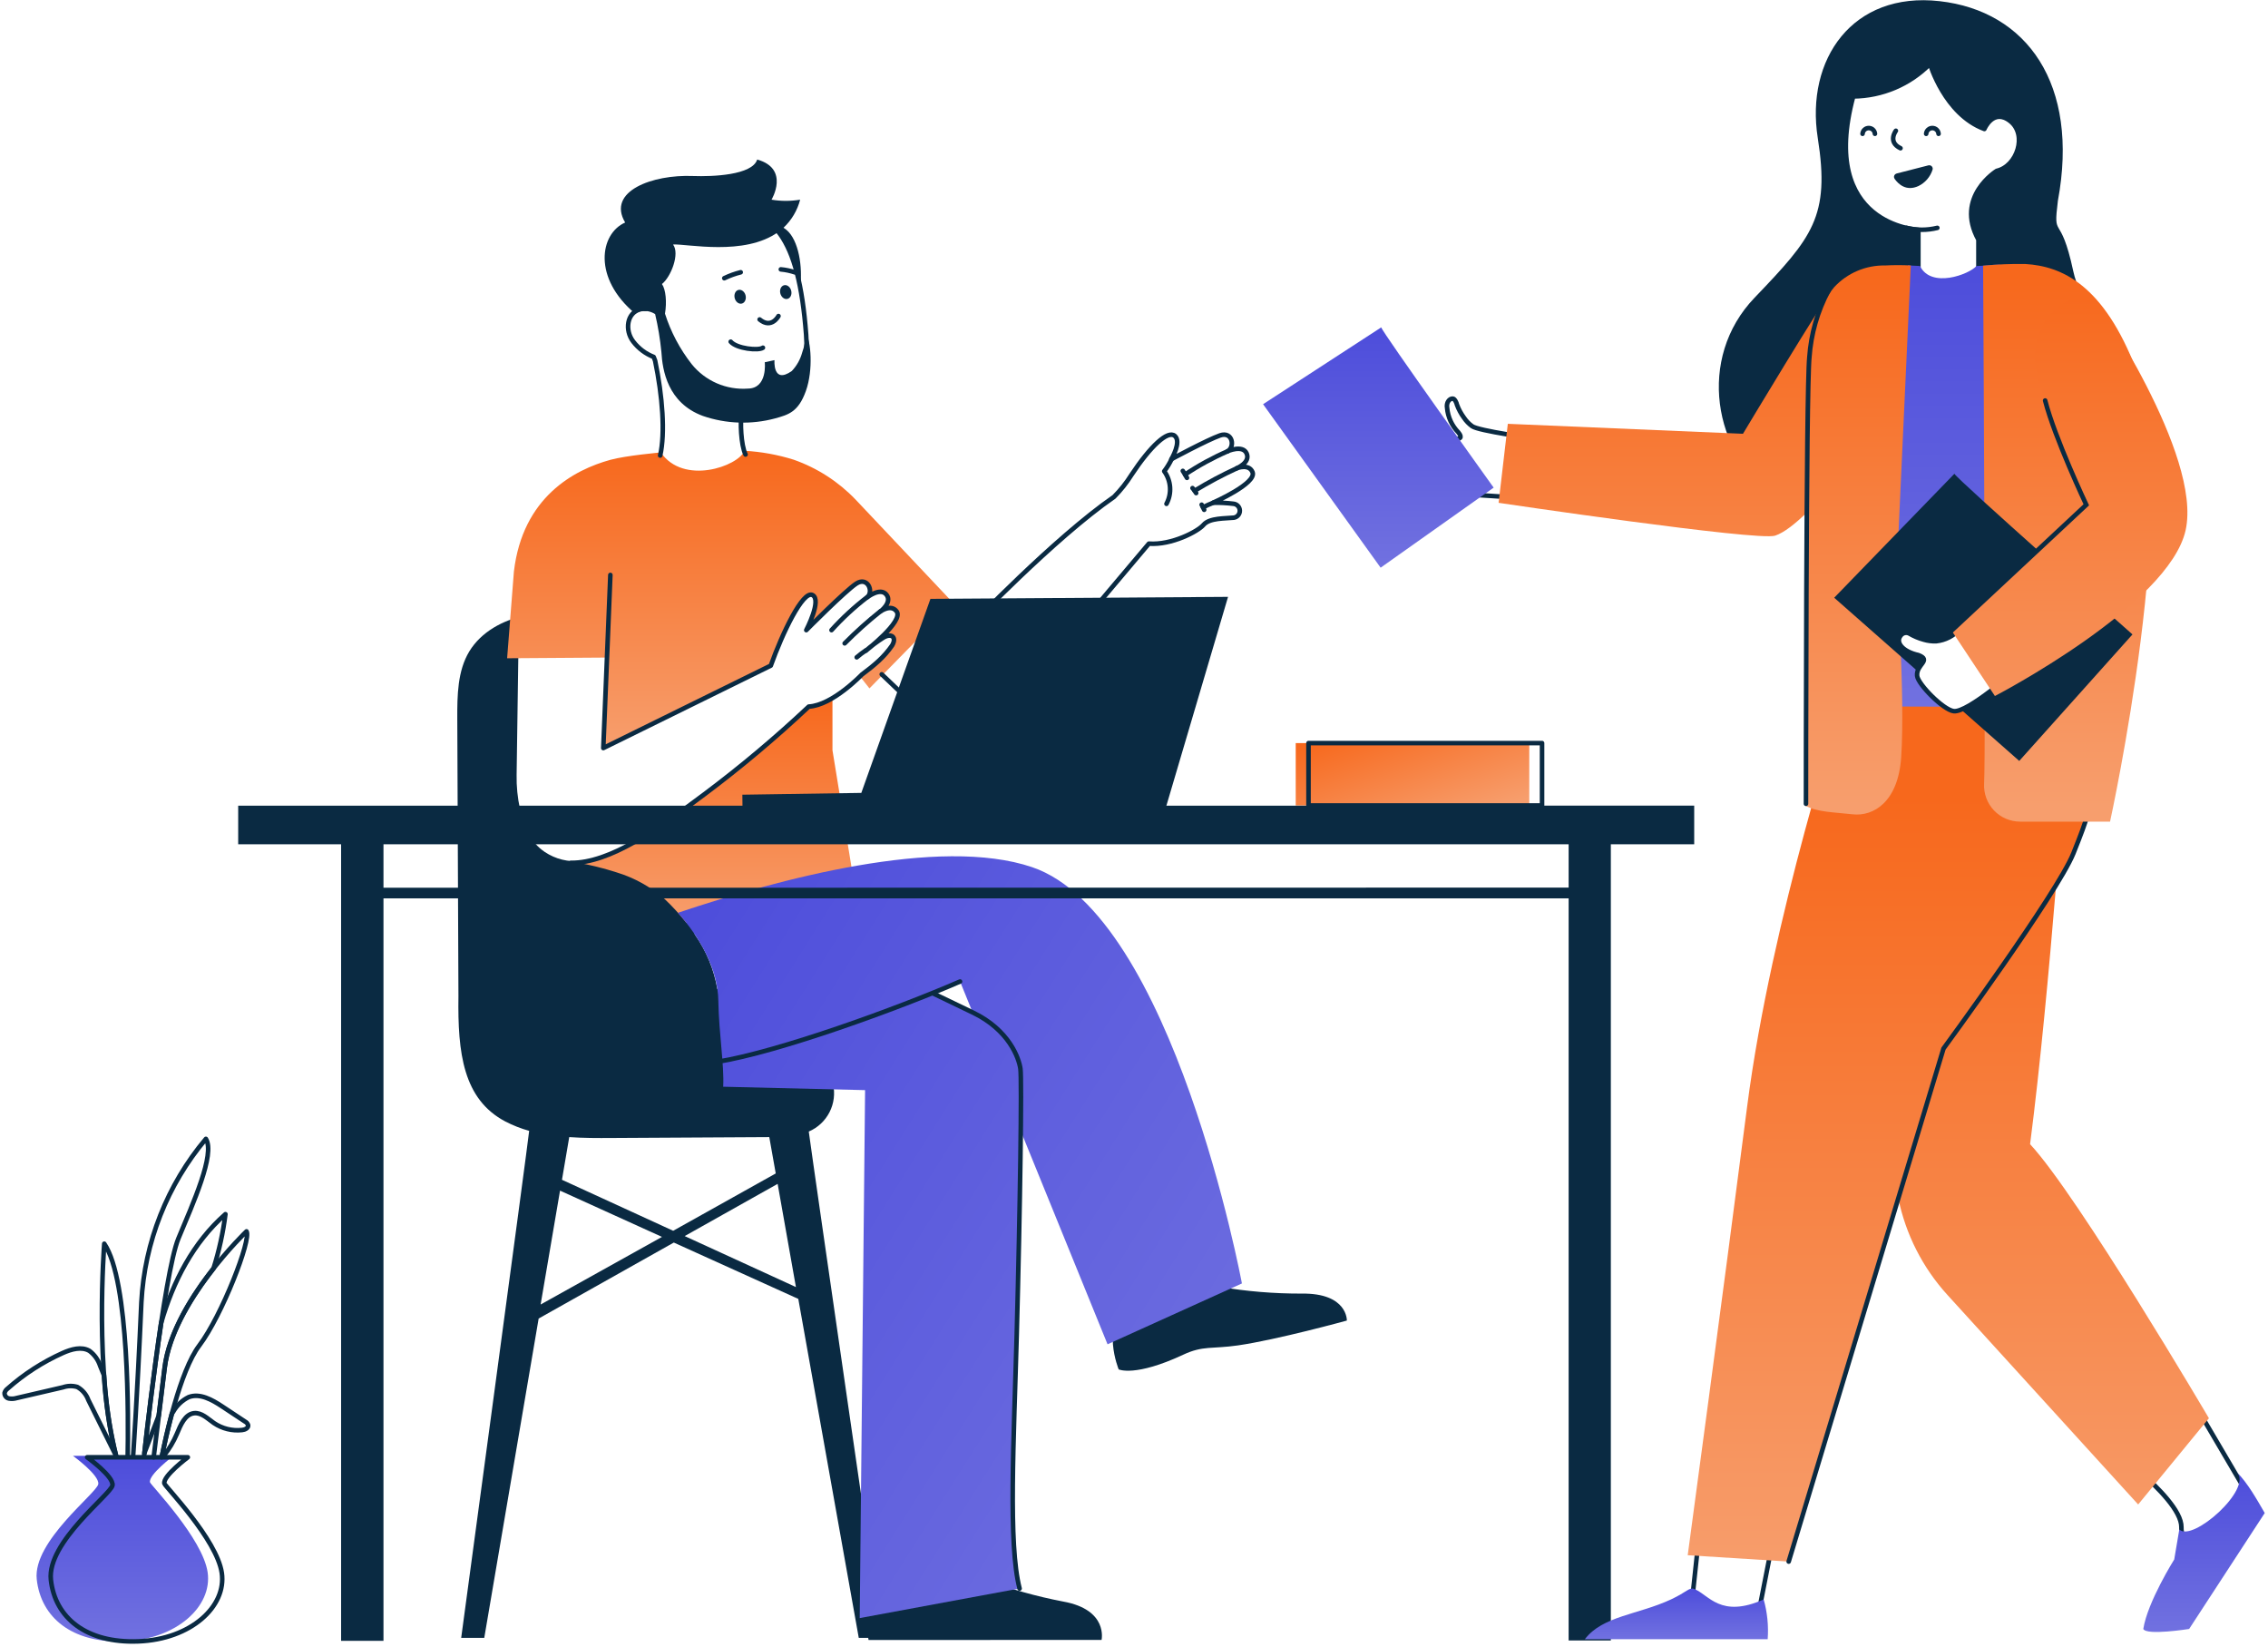 <svg width="496" height="360" viewBox="0 0 496 360" fill="none" xmlns="http://www.w3.org/2000/svg">
<path d="M176.875 247.398C178.839 246.561 180.446 245.06 181.416 243.158C182.386 241.257 182.657 239.074 182.182 236.993C181.424 233.388 179.579 230.102 176.897 227.576C171.531 222.032 164.5 218.605 156.874 216.241C156.141 211.963 154.466 207.901 151.969 204.349L144.44 180.564C144.113 180.779 143.793 180.973 143.496 181.15C138.025 184.45 132.384 187.758 127.062 188.226C124.274 188.524 121.469 187.832 119.139 186.271V186.271C115.913 184.106 114.561 180.69 113.729 176.899C113.183 174.438 112.933 171.92 112.982 169.4L113.347 143.966L114.908 134.564C110.018 135.56 105.245 138.131 102.644 142.403C100.043 146.675 99.991 152.066 100.006 157.09C100.095 177.291 100.179 197.53 100.258 217.806C100.072 230.241 101.299 240.342 110.522 245.203C112.183 246.059 113.926 246.744 115.725 247.247C115.532 249.477 100.86 358.095 100.86 358.095H105.907L117.799 288.282L147.359 271.67L174.584 283.989L187.807 358.098H192.86C192.86 358.098 177.923 255.351 176.875 247.398ZM118.232 285.215L122.476 260.316L144.774 270.432L118.232 285.215ZM147.219 269.094L122.9 257.945L124.49 248.612C127.582 248.828 130.674 248.828 133.789 248.806L168.238 248.612L169.65 256.558L147.219 269.094ZM149.739 270.253L170.067 258.837L174.065 281.402L149.739 270.253Z" fill="#0A2A42"/>
<path d="M187.109 109.222C183.348 105.299 178.717 102.315 173.59 100.511C170.101 99.416 166.49 98.76 162.839 98.557C161.352 102.005 149.46 106.13 144.518 98.921C144.518 98.921 136.922 99.593 133.488 100.534C125.575 102.712 114.301 108.665 112.387 124.972L110.904 143.92L132.763 143.77V144.517L131.867 163.581L168.383 145.699C169.244 144.073 169.977 142.383 170.576 140.644C173.103 133.561 175.927 129.206 177.704 130.09C179.48 130.975 177.102 136.78 177.102 136.78C177.102 136.78 184.831 129.191 187.27 127.6C189.708 126.009 191.113 129.265 189.678 130.573C189.678 130.573 192.547 128.343 193.859 130.031C195.17 131.718 192.536 133.689 192.536 133.689C192.536 133.689 194.855 131.994 196.081 133.689C196.977 134.908 194.691 137.509 192.536 139.531C192.793 139.419 193.066 139.346 193.346 139.315C195.3 139.129 195.903 139.315 194.669 141.76C193.434 144.206 190.105 146.502 188.472 147.483C188.312 147.583 188.158 147.692 188.011 147.81L190.144 150.508L208.455 131.825L187.109 109.222Z" fill="url(#paint0_linear)"/>
<path d="M182.055 152.523C180.503 153.578 178.717 154.241 176.852 154.455L172.333 158.86C172.333 158.86 151.802 176.134 143.502 181.158C138.032 184.458 132.391 187.765 127.069 188.233C126.77 188.233 126.467 188.278 126.173 188.285V188.59C129.115 189.107 132.018 189.825 134.862 190.738C138.772 191.928 142.381 193.943 145.446 196.647C147.119 198.235 148.674 199.945 150.099 201.76L188.004 200.533L182.058 164.039L182.055 152.523Z" fill="url(#paint1_linear)"/>
<path d="M244.652 299.403C244.652 299.403 240.608 289.607 246.785 285.393C252.962 281.179 266.674 281.342 266.674 281.342C272.622 282.345 278.644 282.843 284.676 282.828C294.739 282.687 294.553 288.722 294.553 288.722C294.553 288.722 279.331 292.914 270.732 294.155C265.031 294.976 263.106 294.155 258.758 296.192C248.212 301.12 244.652 299.403 244.652 299.403Z" fill="#0A2A42"/>
<path d="M189.949 358.56C189.949 358.56 187.972 348.399 194.846 345.441C201.721 342.483 215.137 345.27 215.137 345.27C220.784 347.389 226.599 349.025 232.522 350.16C242.422 351.944 240.906 358.551 240.906 358.551L189.949 358.56Z" fill="#0A2A42"/>
<path d="M225.727 189.597C205.407 182.7 170.08 192.236 148.266 199.572C153.082 204.99 156.991 211.85 157.096 218.829C157.215 226.017 158.404 232.795 158.159 237.597L189.19 238.343L188.016 353.774L222.949 347.307C221.508 339.644 220.934 331.843 221.239 324.051C222.049 301.419 223.172 267.297 223.35 247.556L242.214 293.912L271.602 280.608C271.602 280.608 256.596 200.076 225.727 189.597ZM203.87 217.053C207.698 215.634 210.024 214.749 210.024 214.749L212.712 221.356C209.885 219.683 206.927 218.244 203.867 217.053H203.87Z" fill="url(#paint2_linear)"/>
<path d="M192.833 147.431L203.119 157.249C205.216 159.248 207.994 160.377 210.891 160.407C213.788 160.437 216.589 159.367 218.728 157.413L251.253 118.86C256.217 119.234 262.004 116.173 263.204 114.75C264.52 113.197 267.998 113.383 269.834 113.182C270.205 113.128 270.543 112.939 270.784 112.651C271.025 112.364 271.152 111.998 271.141 111.623C271.13 111.248 270.982 110.89 270.724 110.617C270.467 110.344 270.119 110.175 269.745 110.142C268.266 109.961 266.776 109.884 265.286 109.912C265.286 109.912 274.948 105.675 273.915 103.222C273.127 101.297 270.466 102.382 270.466 102.382C270.466 102.382 273.499 101.134 272.637 99.149C271.774 97.165 268.444 98.666 268.444 98.666C270.154 97.745 269.564 94.244 266.824 95.195C264.084 96.147 256.173 100.398 256.173 100.398C256.173 100.398 258.448 96.585 256.92 95.3C255.392 94.014 251.613 97.53 247.451 103.818C246.36 105.56 245.078 107.175 243.63 108.634C230.587 117.635 212.005 137.063 212.005 137.063L206.059 131.824" stroke="#0A2A42" stroke-linecap="round" stroke-linejoin="round"/>
<path d="M163.044 99.373C161.999 97.262 161.885 91.993 162.174 90.699C162.174 90.699 177.783 93.033 176.296 73.158C174.661 51.367 168.864 45.658 158.354 45.658C147.844 45.658 141.257 55.321 141.257 67.533C140.852 67.488 140.441 67.513 140.045 67.608C137.072 68.355 136.574 72.216 138.491 74.691C139.644 76.193 141.186 77.35 142.951 78.036C143.055 78.318 143.159 78.586 143.27 78.857C144.89 86.631 145.5 94.695 144.377 99.594" stroke="#0A2A42" stroke-linecap="round" stroke-linejoin="round"/>
<path d="M176.281 72.935C176.193 74.34 175.91 75.725 175.441 77.053C175.031 78.576 174.246 79.974 173.16 81.118C168.938 84.091 169.377 78.739 169.377 78.739L167.251 79.2C167.251 79.2 167.913 84.893 163.579 84.96C161.248 85.131 158.911 84.734 156.767 83.803C154.623 82.872 152.737 81.436 151.271 79.616C148.681 76.313 146.703 72.574 145.429 68.575C145.853 66.107 145.615 63.291 144.767 62.101C146.744 60.533 148.714 55.456 147.19 53.457C150.163 53.256 162.85 56.081 170.231 50.695C172.327 53.37 173.91 57.287 174.995 62.876C175.582 58.417 174.69 52.471 171.97 50.241C171.772 50.079 171.566 49.928 171.353 49.788C173.12 48.128 174.38 46.002 174.987 43.656C172.916 44.005 170.801 44.005 168.729 43.656C168.729 43.656 172.795 36.9 165.594 34.878C164.538 38.297 155.85 38.639 151.546 38.483C142.716 38.118 132.645 41.797 136.718 48.65C131.144 51.114 129.613 60.803 138.896 68.555C139.244 68.326 139.628 68.16 140.033 68.064C141.151 67.839 142.313 68.057 143.273 68.674C143.914 71.392 144.371 74.151 144.641 76.931C144.879 80.967 146.001 88.08 153.694 90.933C158.808 92.695 164.333 92.881 169.554 91.469C172.409 90.666 174.586 90.108 176.244 85.478C177.901 80.847 177.315 74.489 176.281 72.935Z" fill="#0A2A42"/>
<path d="M172.216 65.349C172.873 65.185 173.239 64.384 173.033 63.559C172.828 62.734 172.128 62.199 171.471 62.363C170.814 62.527 170.447 63.328 170.653 64.153C170.859 64.977 171.558 65.513 172.216 65.349Z" fill="#0A2A42"/>
<path d="M162.236 66.373C162.893 66.209 163.259 65.407 163.054 64.583C162.848 63.758 162.149 63.223 161.491 63.386C160.834 63.55 160.468 64.352 160.673 65.176C160.879 66.001 161.578 66.536 162.236 66.373Z" fill="#0A2A42"/>
<path d="M170.249 69.1C170.249 69.1 168.718 71.999 166.125 69.846" stroke="#0A2A42" stroke-linecap="round" stroke-linejoin="round"/>
<path d="M161.988 59.527C160.751 59.837 159.548 60.273 158.399 60.827" stroke="#0A2A42" stroke-linecap="round" stroke-linejoin="round"/>
<path d="M166.848 76.027C165.877 76.725 161.125 76.235 159.802 74.704" stroke="#0A2A42" stroke-linecap="round" stroke-linejoin="round"/>
<path d="M170.765 58.895C171.826 58.992 172.871 59.214 173.879 59.557" stroke="#0A2A42" stroke-linecap="round" stroke-linejoin="round"/>
<path d="M334.446 162.468H283.369V176.115H334.446V162.468Z" fill="url(#paint3_linear)"/>
<path d="M337.239 162.468H286.163V176.115H337.239V162.468Z" stroke="#0A2A42" stroke-linecap="round" stroke-linejoin="round"/>
<path d="M156.831 232.162C170.306 229.985 196.491 220.464 209.951 214.599" stroke="#0A2A42" stroke-linecap="round" stroke-linejoin="round"/>
<path d="M256.209 100.421C255.765 101.342 255.23 102.216 254.612 103.03C255.354 104.052 255.793 105.263 255.88 106.523C255.967 107.784 255.697 109.043 255.102 110.158" stroke="#0A2A42" stroke-linecap="round" stroke-linejoin="round"/>
<path d="M268.489 98.66C265.238 100.073 262.121 101.774 259.176 103.744" stroke="#0A2A42" stroke-linecap="round" stroke-linejoin="round"/>
<path d="M258.676 102.956C258.676 102.956 259.36 104.027 259.583 104.48" stroke="#0A2A42" stroke-linecap="round" stroke-linejoin="round"/>
<path d="M270.503 102.376C267.327 103.832 264.239 105.475 261.257 107.296" stroke="#0A2A42" stroke-linecap="round" stroke-linejoin="round"/>
<path d="M260.796 106.716C261.099 107.051 261.365 107.417 261.591 107.808" stroke="#0A2A42" stroke-linecap="round" stroke-linejoin="round"/>
<path d="M265.322 109.921C264.56 110.212 263.816 110.547 263.092 110.924" stroke="#0A2A42" stroke-linecap="round" stroke-linejoin="round"/>
<path d="M262.795 110.344C263 110.706 263.184 111.08 263.345 111.463" stroke="#0A2A42" stroke-linecap="round" stroke-linejoin="round"/>
<path d="M189.659 130.552C186.843 132.718 184.229 135.133 181.847 137.768" stroke="#0A2A42" stroke-linecap="round" stroke-linejoin="round"/>
<path d="M192.521 133.666C189.787 135.843 187.184 138.178 184.724 140.661" stroke="#0A2A42" stroke-linecap="round" stroke-linejoin="round"/>
<path d="M189.317 142.228C188.638 142.685 187.985 143.182 187.362 143.714" stroke="#0A2A42" stroke-linecap="round" stroke-linejoin="round"/>
<path d="M133.484 125.707L131.938 163.553L168.568 145.529C171.095 138.446 175.592 129.037 177.688 130.099C179.784 131.161 176.328 137.77 176.328 137.77C176.328 137.77 184.839 129.184 187.276 127.594C189.713 126.005 191.118 129.259 189.691 130.567C189.691 130.567 192.553 128.337 193.868 130.024C195.184 131.712 192.545 133.683 192.545 133.683C192.545 133.683 194.864 131.988 196.091 133.683C197.674 135.838 189.342 142.282 189.342 142.282C190.553 141.224 191.843 140.26 193.2 139.398C194.954 138.365 196.173 139.302 195.103 141.115C193.349 143.665 191.209 145.456 188.481 147.485C188.481 147.485 182.082 154.211 176.871 154.487C169.644 161.284 162.042 167.671 154.1 173.618C143.486 181.57 133.326 188.699 124.882 188.653" stroke="#0A2A42" stroke-linecap="round" stroke-linejoin="round"/>
<path d="M162.382 176.805H254.894L268.569 130.493L203.483 130.932L188.365 173.356L162.351 173.751L162.382 176.805Z" fill="#0A2A42"/>
<path d="M31.476 318.614C31.476 318.614 35.851 278.387 39.026 270.758C42.201 263.129 47.1 252.335 45.03 249C36.567 259.059 31.613 271.603 30.917 284.73C29.972 306.335 29.094 318.614 29.094 318.614" stroke="#0A2A42" stroke-linecap="round" stroke-linejoin="round"/>
<path d="M27.924 318.537C28.077 310.699 28.318 279.943 22.802 271.922C22.802 271.922 20.567 300.331 25.46 318.567" stroke="#0A2A42" stroke-linecap="round" stroke-linejoin="round"/>
<path d="M22.743 300.696C22.467 300.008 22.196 299.321 21.902 298.638C21.483 297.321 20.66 296.168 19.55 295.345C17.821 294.341 15.592 294.981 13.74 295.809C9.334 297.783 5.255 300.416 1.643 303.619C1.334 303.845 1.108 304.168 1.002 304.536C0.984 304.823 1.072 305.106 1.249 305.332C1.425 305.559 1.679 305.713 1.961 305.765C2.522 305.865 3.098 305.83 3.643 305.665L13.78 303.313C14.785 302.971 15.87 302.944 16.89 303.237C18.021 303.86 18.884 304.874 19.319 306.089C21.342 310.206 23.371 314.251 25.394 318.332C23.985 312.545 23.097 306.643 22.741 300.697L22.743 300.696Z" stroke="#0A2A42" stroke-linecap="round" stroke-linejoin="round"/>
<path d="M15.957 318.296C15.957 318.296 21.79 322.519 21.491 324.483C21.191 326.447 7.137 336.997 8.036 345.294C8.936 353.591 15.681 359.319 27.183 358.86C38.686 358.401 46.478 351.175 45.413 343.777C44.349 336.379 32.941 324.653 32.805 324.088C32.423 322.465 37.933 318.296 37.933 318.296L15.957 318.296Z" fill="url(#paint4_linear)"/>
<path d="M19.062 318.614C19.062 318.614 24.895 322.801 24.596 324.748C24.296 326.694 10.236 337.167 11.128 345.4C12.02 353.633 18.774 359.314 30.274 358.861C41.775 358.408 49.574 351.216 48.504 343.895C47.434 336.574 36.049 324.918 35.949 324.36C35.567 322.748 41.077 318.614 41.077 318.614H19.062Z" stroke="#0A2A42" stroke-linecap="round" stroke-linejoin="round"/>
<path d="M35.364 318.614C36.164 314.58 39.333 299.767 43.596 294.163C48.524 287.653 55.023 270.97 53.911 269.223C53.911 269.223 37.792 284.582 36.017 299.073C34.84 308.583 34.029 315.192 33.605 318.614" stroke="#0A2A42" stroke-linecap="round" stroke-linejoin="round"/>
<path d="M53.593 310.812L48.553 307.477C46.367 306.036 43.719 304.536 41.267 305.46C39.854 306.152 38.682 307.255 37.904 308.624C37.792 308.788 37.686 308.953 37.574 309.111C36.533 312.975 35.81 316.468 35.422 318.297H35.798C36.986 316.832 37.962 315.207 38.697 313.469C39.491 311.564 40.462 309.188 42.455 308.976C44.095 308.805 45.424 310.194 46.789 311.135C48.594 312.359 50.777 312.899 52.946 312.657C53.569 312.604 54.357 312.222 54.263 311.599C54.21 311.429 54.124 311.272 54.009 311.136C53.894 311.001 53.752 310.891 53.593 310.812V310.812Z" stroke="#0A2A42" stroke-linecap="round" stroke-linejoin="round"/>
<path d="M35.992 299.073C36.957 291.198 42.155 283.077 46.7 277.314C47.92 273.45 48.79 269.485 49.3 265.465C42.279 271.616 37.815 280.225 35.245 289.234C33.48 300.937 31.975 314.168 31.575 317.714L34.706 309.54L35.992 299.073Z" stroke="#0A2A42" stroke-linecap="round" stroke-linejoin="round"/>
<path d="M204.08 217.201C204.08 217.201 208.071 219.142 212.716 221.356C220.684 225.176 222.824 231.33 223.159 233.657C223.493 235.983 223.099 264.13 222.356 291.705C221.725 315.028 220.461 337.615 222.981 347.314" stroke="#0A2A42" stroke-linecap="round" stroke-linejoin="round"/>
<path d="M52.091 176.151V184.594H74.597V358.753H83.865V196.42H343.052V358.665H352.283V184.594H370.515V176.144L52.091 176.151ZM83.865 194.093V184.594H343.052V194.063L83.865 194.093Z" fill="#0A2A42"/>
<path d="M464.142 318.645C464.142 318.645 465.911 319.968 468.141 321.915C471.954 325.252 477.112 330.41 477.06 333.904C476.934 339.429 484.054 335.658 485.795 334.335C487.536 333.012 492.284 327.972 492.284 327.972L481.135 308.984" stroke="#0A2A42" stroke-linecap="round" stroke-linejoin="round"/>
<path d="M371.384 337.496L369.786 352.405H384.651L387.208 339.369L371.384 337.496Z" stroke="#0A2A42" stroke-linecap="round" stroke-linejoin="round"/>
<path d="M476.6 334.403L475.492 340.958C475.492 340.958 469.658 350.226 468.729 356.15C469.413 357.636 478.755 356.15 478.755 356.15L495.285 330.805C493.56 327.832 491.613 324.331 489.205 321.886C492.69 325.514 479.483 337.252 476.6 334.403Z" fill="url(#paint5_linear)"/>
<path d="M443.97 250.163C446.2 232.842 448.118 212.049 449.589 194.285C456.728 182.122 459.72 167.968 458.115 153.956L457.368 147.505L437.3 149.497C433.904 152.217 429.124 155.717 427.229 155.48C425.839 155.294 423.238 153.146 421.38 151.08L403.207 152.894C403.207 152.894 387.406 200.67 382.085 241.972C376.764 283.274 369.094 340.029 369.094 340.029L391.176 341.419L415.146 261.966C416.761 269.879 420.49 277.207 425.938 283.17L467.604 328.936L483.079 310.08C483.079 310.08 454.443 261.394 443.97 250.163Z" fill="url(#paint6_linear)"/>
<path d="M321.936 93.174C321.239 92.668 320.637 92.041 320.16 91.324C319.519 90.456 319.004 89.503 318.629 88.492C318.554 88.076 318.153 87.184 317.733 87.154C316.986 87.094 316.246 88.016 316.477 89.213C316.659 91.21 317.523 93.084 318.922 94.52C320.951 96.984 316.202 95.635 314.396 95.308C312.59 94.981 306.963 94.208 306.45 94.691C305.655 95.39 306.257 96.356 308.055 96.645C309.854 96.935 315.213 98.177 314.982 99.173C314.752 100.169 305.654 98.31 305.654 98.31C305.654 98.31 303.766 97.604 303.469 98.69C302.956 100.637 312.802 101.848 313.741 101.937C314.395 101.937 314.194 103.022 313.481 102.918C312.768 102.815 304.428 100.911 303.878 102.918C303.447 104.405 311.957 103.996 313.474 105.349C314.99 106.701 306.978 105.029 306.643 106.493C306.502 107.036 306.487 107.464 311.221 107.756C312.826 107.838 316.543 108.106 319.196 107.98L331.556 108.783L335.6 95.873C335.6 95.873 323.28 94.207 321.936 93.174Z" stroke="#0A2A42" stroke-linecap="round" stroke-linejoin="round"/>
<path d="M302.069 71.575C302.278 72.621 326.656 106.613 326.656 106.613L301.936 124.116L276.227 88.373L302.069 71.575Z" fill="url(#paint7_linear)"/>
<path d="M453.408 59.268C450.571 46.03 448.949 52.772 450.048 43.912C454.797 18.359 443.247 2.409 424.183 0.254C405.119 -1.901 394.825 12.993 397.538 30.177C400.251 47.361 396.356 51.91 383.699 65.11C371.042 78.31 374.675 99.217 388.218 108.612C395.65 113.815 441.933 115.77 459.711 98.853C474.662 84.649 456.255 72.505 453.408 59.268ZM436.655 37.327C436.655 37.327 427.446 42.975 432.641 52.362V58.186C432.641 58.186 426.205 66.666 419.538 58.416V50.244C419.538 50.244 397.656 49.397 405.29 21.079C411.608 21.022 417.646 18.461 422.08 13.959C422.08 13.959 425.298 24.973 433.972 28.199C433.972 28.199 435.926 23.539 439.658 26.505C443.389 29.47 441.152 36.308 436.655 37.327Z" fill="#0A2A42"/>
<path d="M419.539 58.42V50.244C419.539 50.244 397.658 49.397 405.291 21.079C411.61 21.022 417.648 18.462 422.082 13.959C422.082 13.959 425.3 24.974 433.974 28.2C433.974 28.2 435.928 23.539 439.66 26.505C443.391 29.47 441.146 36.338 436.687 37.357C436.687 37.357 427.478 43.005 432.673 52.392V58.216" stroke="#0A2A42" stroke-linecap="round" stroke-linejoin="round"/>
<path d="M419.265 147.76C419.012 145.27 422.528 144.385 419.548 143.226C416.233 142.479 414.709 140.379 415.928 138.834C416.018 138.728 416.128 138.641 416.252 138.578C416.376 138.516 416.511 138.478 416.649 138.469C416.788 138.459 416.927 138.477 417.058 138.522C417.19 138.567 417.311 138.638 417.414 138.73C418.406 139.314 419.471 139.764 420.581 140.068C421.465 140.33 422.387 140.445 423.309 140.41C425.101 140.358 427.167 139.02 428.549 137.573L436.383 133.448L438.174 138.457C438.174 111.946 438.011 61.628 437.379 57.852C435.826 57.852 433.663 58.157 432.251 58.157C430.579 60.023 422.329 63.114 419.891 58.157C418.256 58.105 417.238 58.001 417.238 58.001L412.109 154.462L425.228 154.506C422.687 152.775 419.414 149.179 419.265 147.76Z" fill="url(#paint8_linear)"/>
<path d="M430.175 154.529H438.188V148.78C435.679 150.913 433 152.836 430.175 154.529V154.529Z" fill="#4D4DDB"/>
<path d="M407.327 29.255C407.353 28.913 407.507 28.593 407.758 28.359C408.01 28.125 408.34 27.995 408.684 27.995C409.027 27.995 409.358 28.125 409.609 28.359C409.861 28.593 410.015 28.913 410.04 29.255" stroke="#0A2A42" stroke-linecap="round" stroke-linejoin="round"/>
<path d="M421.241 29.255C421.266 28.913 421.42 28.593 421.672 28.359C421.923 28.125 422.254 27.995 422.597 27.995C422.941 27.995 423.271 28.125 423.523 28.359C423.774 28.593 423.928 28.913 423.954 29.255V29.255" stroke="#0A2A42" stroke-linecap="round" stroke-linejoin="round"/>
<path d="M414.619 28.594C414.619 28.594 412.753 31.046 415.63 32.407" stroke="#0A2A42" stroke-linecap="round" stroke-linejoin="round"/>
<path d="M414.716 37.952L421.754 36.146C421.942 36.101 422.14 36.131 422.307 36.229C422.473 36.328 422.595 36.487 422.646 36.673C422.687 36.807 422.687 36.949 422.646 37.083C422.402 37.861 422.001 38.582 421.468 39.201C420.935 39.819 420.281 40.323 419.547 40.68C416.879 41.899 415.142 40.241 414.344 39.104C414.23 38.946 414.182 38.749 414.211 38.556C414.24 38.363 414.344 38.189 414.5 38.071C414.578 38.018 414.663 37.978 414.753 37.952L414.716 37.952Z" fill="#0A2A42"/>
<path d="M416.946 49.82C419.159 50.37 421.473 50.37 423.687 49.82" stroke="#0A2A42" stroke-linecap="round"/>
<path d="M391.177 341.42L425.032 229.263C425.032 229.263 449.939 195.293 453.446 186.564C456.954 177.834 456.582 177.903 457.408 173.445" stroke="#0A2A42" stroke-linecap="round"/>
<path d="M417.881 58.041C416.014 57.944 414.144 57.944 412.277 58.041C410.19 58.001 408.117 58.403 406.196 59.22C404.274 60.037 402.547 61.251 401.128 62.783C399.112 64.916 381.179 94.839 381.179 94.839L329.753 92.662L327.737 109.935C327.737 109.935 384.433 118.363 388.208 117.115C390.185 116.468 392.668 114.462 395.135 112.068C395.135 134.782 394.994 160.996 394.823 176.143C397.432 177.593 401.148 177.578 405.102 178.032C409.77 178.574 415.136 175.289 415.782 165.523C416.678 151.966 414.764 125.796 414.764 125.796L417.881 58.041Z" fill="url(#paint9_linear)"/>
<path d="M467.227 80.926C460.069 62.211 450.876 58.197 442.945 57.721C439.856 57.67 436.767 57.794 433.692 58.095C433.692 58.095 433.959 101.501 434.034 134.687L436.39 133.445L441.028 146.408C441.028 146.408 437.594 149.448 434.056 152.012C434.056 162.135 434.011 169.493 433.915 171.336C433.858 172.405 434.018 173.475 434.388 174.479C434.757 175.484 435.328 176.403 436.065 177.18C436.801 177.957 437.688 178.576 438.672 178.998C439.656 179.421 440.715 179.639 441.786 179.638H461.459C461.459 179.638 477.343 107.34 467.227 80.926Z" fill="url(#paint10_linear)"/>
<path d="M399.858 63.571C397.47 68.064 396.055 73.01 395.703 78.086C394.957 85.199 394.957 175.735 394.957 175.735" stroke="#0A2A42" stroke-linecap="round"/>
<path d="M370.536 347.411C373.74 348.68 376.237 353.892 385.706 349.7C386.501 352.526 386.798 355.468 386.583 358.396H346.596C350.498 353.275 358.206 353.059 365.423 349.7C368.953 348.058 369.429 346.972 370.536 347.411Z" fill="url(#paint11_linear)"/>
<path d="M427.418 103.58L401.13 130.686L419.369 146.748C419.912 145.001 422.075 144.213 419.54 143.225C416.225 142.478 414.701 140.378 415.921 138.832C416.01 138.726 416.12 138.639 416.244 138.577C416.368 138.514 416.503 138.477 416.642 138.467C416.78 138.457 416.919 138.476 417.051 138.52C417.182 138.565 417.303 138.636 417.407 138.728C418.399 139.312 419.463 139.762 420.573 140.066C421.458 140.328 422.379 140.444 423.301 140.408C425.093 140.356 427.158 139.018 428.54 137.571L436.374 133.444L441.012 146.407C441.012 146.407 433.015 153.482 428.875 155.142L441.599 166.365L466.364 138.708C466.364 138.708 427.939 104.747 427.418 103.58Z" fill="#0A2A42"/>
<path d="M441.027 146.407L436.39 133.444L428.556 137.569C427.237 139.05 425.414 139.985 423.442 140.193C422.52 140.228 421.599 140.113 420.714 139.851C419.604 139.548 418.539 139.098 417.548 138.513C417.228 138.35 416.861 138.308 416.513 138.394C416.165 138.481 415.86 138.69 415.654 138.984C414.435 140.53 416.234 142.507 419.549 143.228C422.521 144.387 419.013 145.272 419.266 147.762C419.46 149.612 424.982 155.194 427.264 155.484C430.324 155.876 441.027 146.407 441.027 146.407Z" stroke="#0A2A42" stroke-linecap="round"/>
<path d="M458.121 65.206C458.121 65.206 481.645 99.396 477.988 115.911C474.332 132.426 436.277 152.174 436.277 152.174L426.801 137.874L455.993 110.59C455.993 110.59 445.379 86.316 445.045 78.511C444.639 69.74 452.409 63.207 458.121 65.206Z" fill="url(#paint12_linear)"/>
<path d="M426.801 137.873L456.263 110.372C456.263 110.372 449.359 95.759 447.262 87.569" stroke="#0A2A42" stroke-linecap="round"/>
<defs>
<linearGradient id="paint0_linear" x1="159.68" y1="98.557" x2="159.68" y2="163.581" gradientUnits="userSpaceOnUse">
<stop stop-color="#F7681C"/>
<stop offset="1" stop-color="#F79E6D"/>
</linearGradient>
<linearGradient id="paint1_linear" x1="157.089" y1="152.523" x2="157.089" y2="201.76" gradientUnits="userSpaceOnUse">
<stop stop-color="#F7681C"/>
<stop offset="1" stop-color="#F79E6D"/>
</linearGradient>
<linearGradient id="paint2_linear" x1="148.266" y1="199.538" x2="300.431" y2="295.313" gradientUnits="userSpaceOnUse">
<stop stop-color="#4D4DDB"/>
<stop offset="1" stop-color="#7171E0"/>
</linearGradient>
<linearGradient id="paint3_linear" x1="283.369" y1="163.423" x2="291.807" y2="188.593" gradientUnits="userSpaceOnUse">
<stop stop-color="#F7681C"/>
<stop offset="1" stop-color="#F79E6D"/>
</linearGradient>
<linearGradient id="paint4_linear" x1="26.753" y1="318.296" x2="26.753" y2="358.886" gradientUnits="userSpaceOnUse">
<stop stop-color="#4D4DDB"/>
<stop offset="1" stop-color="#7171E0"/>
</linearGradient>
<linearGradient id="paint5_linear" x1="482.007" y1="321.886" x2="482.007" y2="356.81" gradientUnits="userSpaceOnUse">
<stop stop-color="#4D4DDB"/>
<stop offset="1" stop-color="#7171E0"/>
</linearGradient>
<linearGradient id="paint6_linear" x1="379.694" y1="174.265" x2="379.694" y2="345.879" gradientUnits="userSpaceOnUse">
<stop stop-color="#F7681C"/>
<stop offset="1" stop-color="#F79E6D"/>
</linearGradient>
<linearGradient id="paint7_linear" x1="301.441" y1="71.575" x2="301.441" y2="124.116" gradientUnits="userSpaceOnUse">
<stop stop-color="#4D4DDB"/>
<stop offset="1" stop-color="#7171E0"/>
</linearGradient>
<linearGradient id="paint8_linear" x1="425.142" y1="57.852" x2="425.142" y2="154.506" gradientUnits="userSpaceOnUse">
<stop stop-color="#4D4DDB"/>
<stop offset="1" stop-color="#7171E0"/>
</linearGradient>
<linearGradient id="paint9_linear" x1="326.385" y1="60.251" x2="326.385" y2="176.046" gradientUnits="userSpaceOnUse">
<stop stop-color="#F7681C"/>
<stop offset="1" stop-color="#F79E6D"/>
</linearGradient>
<linearGradient id="paint10_linear" x1="405.681" y1="60.271" x2="405.681" y2="176.346" gradientUnits="userSpaceOnUse">
<stop stop-color="#F7681C"/>
<stop offset="1" stop-color="#F79E6D"/>
</linearGradient>
<linearGradient id="paint11_linear" x1="366.624" y1="347.313" x2="366.624" y2="358.396" gradientUnits="userSpaceOnUse">
<stop stop-color="#4D4DDB"/>
<stop offset="1" stop-color="#7171E0"/>
</linearGradient>
<linearGradient id="paint12_linear" x1="406.12" y1="61.001" x2="406.12" y2="177.762" gradientUnits="userSpaceOnUse">
<stop stop-color="#F7681C"/>
<stop offset="1" stop-color="#F79E6D"/>
</linearGradient>
</defs>
</svg>
